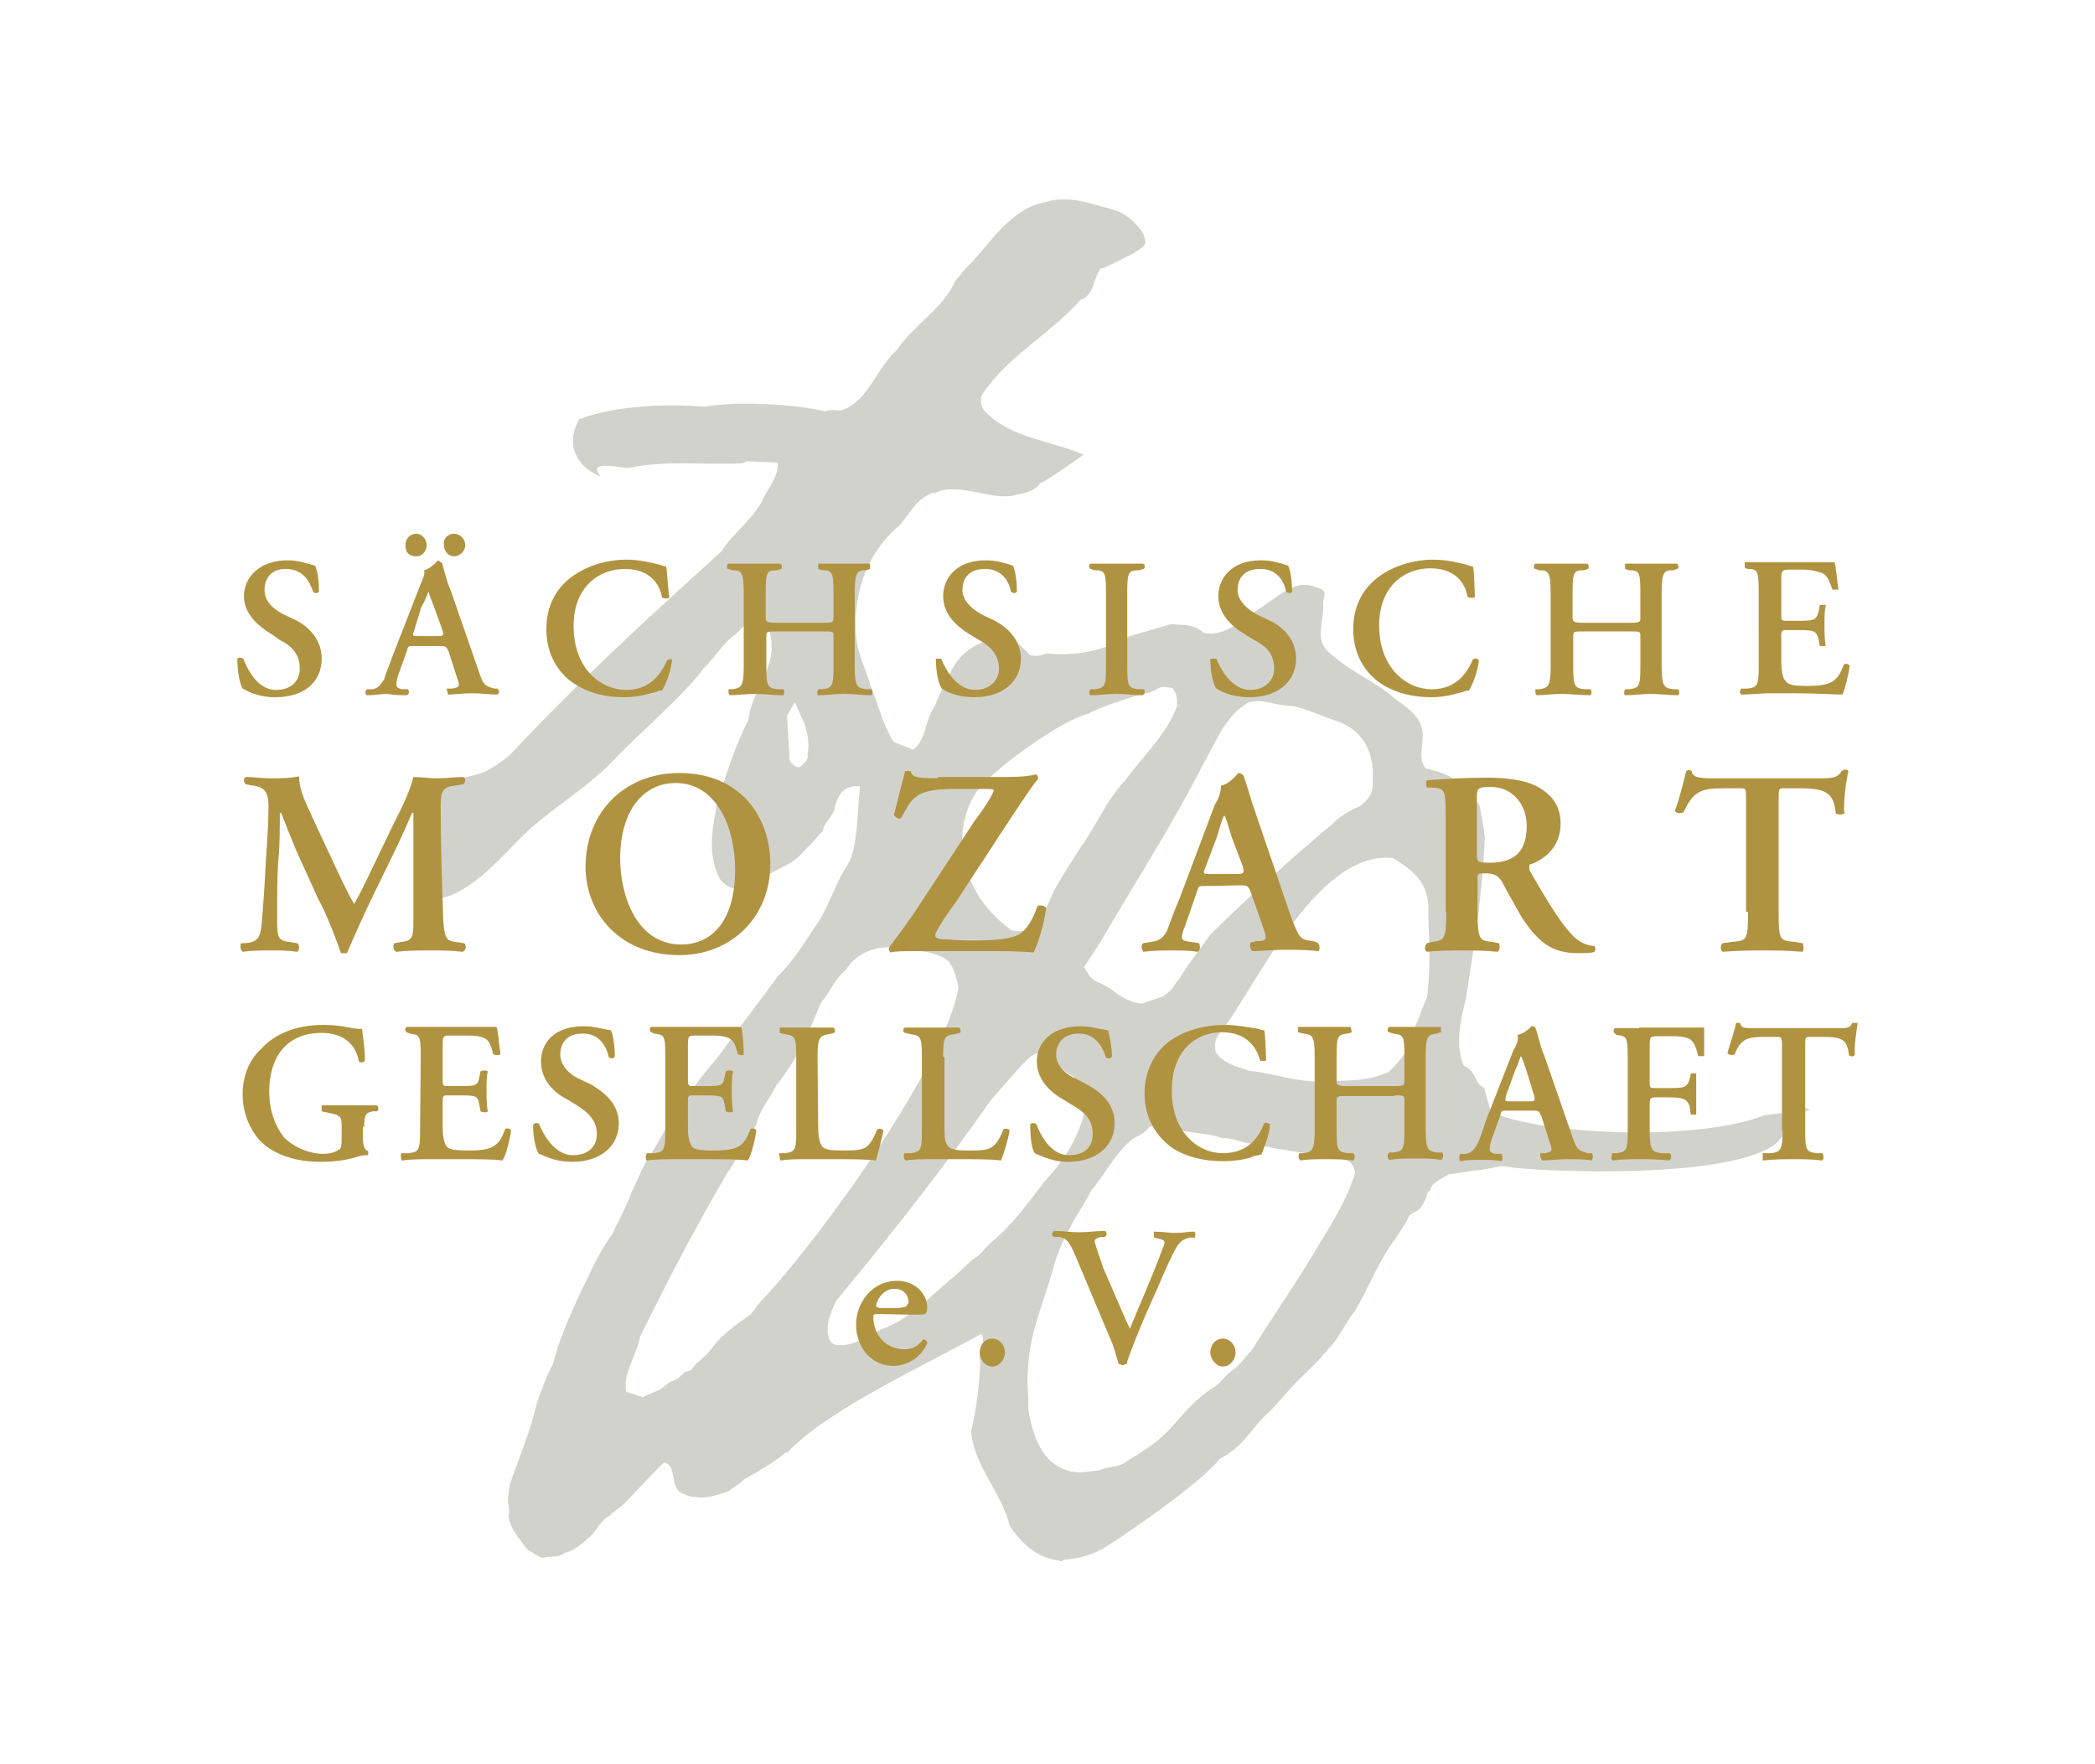 <?xml version="1.0" encoding="utf-8"?>
<!-- Generator: Adobe Illustrator 25.0.0, SVG Export Plug-In . SVG Version: 6.00 Build 0)  -->
<!DOCTYPE svg PUBLIC "-//W3C//DTD SVG 1.1//EN" "http://www.w3.org/Graphics/SVG/1.1/DTD/svg11.dtd">
<svg version="1.1" id="Ebene_1" xmlns:x="http://ns.adobe.com/Extensibility/1.0/" xmlns:i="http://ns.adobe.com/AdobeIllustrator/10.0/" xmlns:graph="http://ns.adobe.com/Graphs/1.0/"
	 xmlns="http://www.w3.org/2000/svg" xmlns:xlink="http://www.w3.org/1999/xlink" x="0px" y="0px" viewBox="0 0 315.2 265.4"
	 style="enable-background:new 0 0 315.2 265.4;" xml:space="preserve">
<style type="text/css">
	.st0{fill-rule:evenodd;clip-rule:evenodd;fill:#D2D2CD;}
	.st1{fill-rule:evenodd;clip-rule:evenodd;fill:#B09340;}
	.st2{fill-rule:evenodd;clip-rule:evenodd;fill:#B19440;}
</style>
<path class="st0" d="M65.2,135.3c0.1-6.2-1.2-12.3,1.5-17c5.9-2.8,4.6-0.5,9.9-4.6c11-11.7,20.3-20.2,31.9-30.7
	c1.6-2.6,4.7-4.8,6.2-7.7c0.8-1.9,2.5-3.5,2.3-5.7l-4.8-0.2l-0.4,0.3c-6.1,0.3-11.4-0.5-17.2,0.7c-1.1,0.1-6.5-1.4-4.2,1.3
	c-3.6-1.4-5.4-4.7-3.3-8.6c5.3-2.1,13.3-2.4,18.9-1.9c4.4-0.9,13.8-0.4,18.2,0.7c0.9-0.5,2.1,0.1,2.8-0.3c3.8-1.6,4.9-6.3,8-9
	c2.6-3.9,6.9-6.1,8.8-10.5c0.7-0.6,1.2-1.6,2-2.2c3.3-3.5,6.4-8.6,11.5-9.5c3.5-1.1,7,0.3,10.7,1.3c1.6,0.6,2.9,1.9,3.8,3.1
	c0.3,0.5,0.6,1.3,0.5,1.9c-1,1.3-2.5,1.7-3.9,2.5l-2.3,1.1l-0.5,0.1c-1.2,1.5-0.9,4-3,4.7c-4.5,5.1-10.8,8.3-14.8,14.2
	c-0.4,0.8-0.2,1.8,0.2,2.4c4,4.3,10,4.5,15,6.7c0.4-0.2-6,4.3-6.5,4.3c-0.9,1.3-2.5,1.5-3.8,1.8c-3.6,0.9-8.5-2.1-12.1-0.3
	c-0.3-0.2-0.3,0-0.6,0.1c-1.9,0.7-3.2,2.9-4.5,4.6c-5.5,4.5-7.4,11.4-6.6,17.6c0.4,2.5,1.4,4.3,2.1,6.7c1.4,3.5,1.6,5.2,3.4,8.4
	l3,1.2c2.1-1.8,1.5-3.8,3.2-6.5c0.7-1.8,1.3-3,2-4.2c1.5-3.9,4.1-5.4,7.6-6.1c1.8-0.3,3.5,1.1,4.7,2.5c0.8,0.3,1.7,0.2,2.5-0.2
	c4.3,0.5,8.7-0.4,12.6-2.6l6.2-1.8c1.9,0.2,3.3-0.1,4.9,1.3c1.6,0.4,3.2-0.2,4.5-1c6.9-4.3,8.8-7.2,12.3-5.9
	c2.4,0.6,0.9,1.6,1.2,2.9c0,2.4-1.2,5,0.6,6.7c2.6,2.6,6.3,4.2,9.2,6.4c2,1.8,4.4,2.8,5,5.2c0.6,2-0.8,4.4,0.6,6.1
	c0.6,0.1,1.3,0.4,1.9,0.5c2.6,0.8,4.9,3,6.2,5.1c0.4,2,0.6,3,0.8,4.8c-0.4,8.5-1.5,15.9-2.9,24.5c-0.9,3.4-1.5,6.8-0.3,9.8
	c2.2,1.1,1.4,2.5,3.1,3.4l1,3.6c8.9,3.8,32.1,4.2,41.1,0.5c4-0.6,8.2-0.5,6.3-1.1c-0.5,1-3.6,4.2-4.2,5.1
	c-6.5,5.8-35.7,4.5-40.4,3.8c-1.3-0.4-2.4,0.2-3.7,0.3L223,176c-1.7,0.1-3.4,0.5-5.1,0.7c-0.7,0.5-2.7,1.3-2.7,2.4l-0.4,0.3
	c-1.1,3.9-2.6,2.4-3.1,4.2c-0.5,0.9-1.2,1.9-1.7,2.7c-2.6,3.4-4,7.3-6.1,10.9c-1.6,1.9-2.4,4.2-4.2,5.9c-1.8,2.3-4,4-6,6.3l-2.3,2.6
	c-3.6,3.2-3.8,5.3-7.9,7.5c-3.6,4.6-19.7,15-17.6,13.5c-2,1.2-4.1,1.5-5.9,1.7l-0.3,0.2c-0.7-0.2-1.3-0.2-2.1-0.5
	c-2.4-0.8-4.4-2.8-5.7-4.9c-1.3-5.2-5.3-8.7-5.8-14.2c0.9-3.4,1.2-7.1,1.4-10.2l-0.1-0.8c-0.1-0.9,1-2.6,0.2-3.6
	c-7.8,4.4-23,11.3-29.1,17.8l-0.4,0.1c-1.4,1.3-4.4,3-6.2,4c-0.7,0.8-1.6,1.1-2.3,1.8c-1.5,0.4-3.3,1.2-5.1,0.8
	c-0.9,0-1.6-0.4-2.2-0.7c-1.4-0.9-0.5-3.9-2.3-4.5c-0.5,0.2-6.1,6.4-6.5,6.6c-0.6,0.5-1.1,0.7-1.7,1.4c-1.5,0.7-2.1,2.6-3.4,3.5
	c-1.1,1-2.2,1.9-3.4,2.1c-1,0.9-2.3,0.4-3.3,0.8c-0.8-0.2-1.5-0.8-2.4-1.3c-1.1-1.6-2.5-2.9-2.8-5c0.2-0.5,0-0.8,0.1-1.4
	c-0.4-1,0-2.2,0.1-3.4c1.4-4,3.1-7.9,4.1-12.3c0.7-2,1.4-3.9,2.4-5.8c1.3-5.1,3.8-10,6.1-14.8c0.9-1.7,1.6-3.1,2.8-4.7
	c0.9-2,2.1-4,2.9-6.3c1-1.9,1.6-3.9,2.9-5.7c1.9-2.9,3.2-6.1,5.6-8.9c1.3-1.8,2.7-3.7,4.3-5.5c3-4.1,6.2-8.3,9.3-12.5
	c2.5-2.4,4.2-5.5,6.3-8.5c1.5-2.6,2.5-5.8,4.2-8.3c1.5-2.5,1.4-8.5,1.8-11.7c-2.3-0.2-3.2,1-3.8,3.1c-0.1,1.4-1.6,2.2-1.8,3.6
	c-0.9,0.9-1.5,1.8-2.4,2.6c-2.6,3.1-4.4,2.7-7.5,5.2c-1,0.1-1.8,0.5-3,0.7c-0.9,0.4-1.7-0.3-2.5-1.1c-1.7-3.1-1.5-6.5-0.7-10.4
	c0-1.5,1.1-2.5,1.1-4.1c1.1-3.2,2.2-6.5,3.8-9.6c0.7-5.4,5.2-8.3,2.8-14.5l-2.2-0.9l-2.6,2.6c-1.8,1.2-3,3.4-4.7,5
	c-3.1,4.3-10.3,10.3-13.7,14c-4.2,4.4-9.8,7.4-14.1,11.8C74.9,129.5,70.2,135,65.2,135.3 M201.2,108.5c2.8,1,4.6,3.1,5.1,5.8
	c0.4,1.3,0.2,2.9,0.2,4.2c-0.1,1.2-1.1,2.2-1.9,2.8c-1.5,0.6-3,1.5-4.3,2.8c-6.1,5.1-12.5,10.9-18.2,16.5c-1.6,2.3-3.3,4.4-4.7,6.7
	c-0.6,0.6-0.8,1.3-1.5,1.9l-0.9,0.7l-3.2,1.1c-1.2-0.1-2.4-0.6-3.6-1.4c-3.5-2.7-3.4-1.1-5.1-4.1l2.3-3.5
	c5.1-8.8,10.7-17.4,15.3-26.4c2.1-3.6,3.4-7.7,7.1-9.9c2.2-0.7,4.4,0.6,6.6,0.5C196.8,106.7,198.9,107.8,201.2,108.5 M176.4,103.5
	c0.7,1,0.7,1.6,0.7,2.7c-1.6,4.4-5,7.3-7.7,11.1c-3,3.1-4.4,6.9-6.9,10.3c-1.5,2.4-3.1,4.7-4.3,7.2c-0.9,2.3-2.7,6.3-6.1,5.1
	c-4.3-3.2-6.5-6.9-7.3-11.8c-0.3-3.3,0.5-7.1,2.7-9.7c3-3.4,12.5-10.2,16.2-11c1.4-0.9,8-3.1,9.3-3.2
	C175,103.3,174.2,103.2,176.4,103.5 M209.6,129.1c4.2,2.6,5.6,4.5,5.3,9.2c0.2,3.8,0.3,7.8-0.2,11.8c-0.7,1.3-1,2.7-1.7,4.1
	c-0.5,2.9-2.1,5.3-4.1,7.1c-3.4,1.5-6.3,1.2-9.7,1.4c-3.9,0.2-7.5-1.2-11.2-1.6c-1.9-0.6-4.1-1.2-5.1-2.8c-0.2-0.9-0.1-2.1,0.5-2.7
	C188.4,149.7,197.8,127.8,209.6,129.1 M118.4,107.7l1.2-2.1l0.8,1.9c0.9,1.7,1.5,3.9,1.1,6c0.2,0.7-0.5,1.3-0.9,1.7l-0.3,0.2
	c-0.4,0.1-1-0.3-1.3-0.7c-0.2-0.3-0.3-0.6-0.2-0.7L118.4,107.7z M202,174.4c1.4,0.3,1.6,1,1.9,1.9v0.2l-0.7,1.9
	c-1.5,3.9-4,7.5-6.1,11.1c-2.9,4.7-6,9.2-8.8,13.7c-1,1-1.6,1.9-2.6,2.8c-1.2,0.6-2.1,2.3-3.4,2.9c-5.1,3.6-5.1,6.1-10.6,9.6
	l-2.1,1.3c-1.1,1-2.9,0.8-4.2,1.4c-0.8,0.1-1.6,0.2-2.4,0.3c-2,0.2-4.2-0.7-5.7-2.5c-1.5-2-2.2-4.5-2.6-7.1c0.1-2.3-0.3-4,0-6.3
	c0.2-5.2,2.6-10.3,3.9-15.3c0.6-2,1.4-3.8,2.4-5.6c1-2,2.2-3.6,3.2-5.6c2.2-2.6,3.6-5.7,6.3-7.8c0.9-0.5,1.7-0.8,2.4-1.7
	c0.9-0.5,1.8-0.3,2.9-0.1c2.7,1.1,5.3,0.8,8,1.7c0.6,0,1,0.1,1.7,0.2c2.1,0.7,3.9,0.8,5.9,1.3c2.6,0.4,5,0.9,7.5,1.1
	C200,174.4,200.7,174.3,202,174.4 M142.3,144.3c1.1,0.6,1.8,3.5,1.9,4.3c-1.8,11.1-20.3,37.3-30.1,47.6l-1.1,1.5
	c-2.1,1.5-4.4,3-6,5.3c-1,1.3-2.2,1.9-3,3.1c-0.3,0.2-0.7,0.2-0.9,0.3l-1.1,1l-0.3,0.1c-0.3,0.3-0.6,0.3-0.9,0.4l-1.4,1.1l-2.7,1.2
	l-2.5-0.8c-0.5-2.8,1.6-5.5,2.1-8.3c4.2-8.5,8.4-16.6,13.1-24.6c1.7-2.3,2.7-5,4.4-7.3c0.5-2.3,2.1-4,3-5.9c3.1-3.8,4.9-8,6.7-12.4
	c1.4-1.6,2.1-3.7,3.8-5c1.2-2,3.2-3,5.2-3.3c0.6-0.1,1.2,0,1.7-0.2C136.8,143.2,139.6,142.7,142.3,144.3 M161.4,161.9
	c1.5,1.3,1.4,2.8,1.9,4.5c-0.7,4.4-3.2,8.2-6.2,11.4c-2.5,3.3-5,6.8-8.2,9.3c-0.6,0.7-1.2,1.3-1.8,1.9c-1.5,0.9-2.7,2.5-4.1,3.5
	c-3.5,3-6.4,6.1-10.4,7.5c-2.2,1.1-4.5,2.8-7,2.3c-0.3-0.2-0.5-0.2-0.6-0.4c-1.1-1.9-0.1-4.4,0.9-6.3c8.2-9.9,16-19.8,23.2-30.1
	c1.9-2.1,3.6-4.3,5.6-6.2C157.5,156.6,158.9,160.9,161.4,161.9"/>
<path class="st1" d="M264.6,100.2c0,3-0.2,3.2-1.7,3.4H262c-0.4,0.4-0.2,0.8,0,0.9c1.3,0,3.2-0.2,4.3-0.2h3.6c3.4,0,6,0.2,7.3,0.2
	c0.4-0.8,0.9-3,1.1-4.3c-0.2-0.4-0.8-0.4-0.9-0.2c-0.9,2.4-1.7,3.2-5.4,3.2c-2.4,0-3-0.2-3.4-0.8c-0.4-0.4-0.6-1.5-0.6-3v-3.8
	c0-0.8,0.2-0.8,0.9-0.8h1.3c2.6,0,3,0,3.4,1.3l0.2,1.1h0.9c-0.2-0.9-0.2-2.1-0.2-3.2c0-1.1,0-2.1,0.2-3h-0.9l-0.2,1.1
	c-0.4,1.3-0.8,1.3-3.4,1.3h-1.3c-0.8,0-0.9,0-0.9-0.9v-4.9c0-1.7,0-1.9,1.3-1.9h2.1c0.8,0,1.7,0.2,2.4,0.4c0.9,0.2,1.3,0.9,1.9,2.6
	h0.9c-0.2-1.3-0.4-3.8-0.6-4.1h-3.9h-5.8h-3.8v0.8l0.4,0.2c1.5,0,1.7,0.2,1.7,3.4V100.2L264.6,100.2z M245.3,95c1.5,0,1.5,0,1.5,0.8
	v4.5c0,3-0.2,3.2-1.7,3.4h-0.6c-0.2,0.4-0.2,0.8,0,0.9c1.3,0,2.6-0.2,3.9-0.2c1.3,0,2.6,0.2,4.1,0.2c0.2-0.2,0.2-0.6,0-0.9h-0.8
	c-1.3-0.2-1.7-0.4-1.7-3.4V89.2c0-3.2,0.4-3.4,1.7-3.4l0.6-0.2c0.4,0,0.2-0.8,0-0.8h-3.9h-3.9v0.8l0.6,0.2c1.5,0,1.7,0.2,1.7,3.4
	v3.6c0,0.8,0,0.9-1.5,0.9h-7c-1.7,0-1.7-0.2-1.7-0.9v-3.6c0-3.2,0.2-3.4,1.7-3.4l0.6-0.2c0.2,0,0.2-0.8-0.2-0.8h-3.8H231
	c-0.2,0-0.4,0.8,0,0.8l0.6,0.2c1.3,0,1.7,0.2,1.7,3.4v11.1c0,3-0.4,3.2-1.7,3.4H231c0,0.4,0,0.8,0.2,0.9c1.1,0,2.4-0.2,3.8-0.2
	c1.3,0,2.6,0.2,4.3,0.2c0.2-0.2,0.2-0.6,0-0.9h-0.9c-1.5-0.2-1.7-0.4-1.7-3.4v-4.5c0-0.8,0-0.8,1.7-0.8C238.4,95,245.3,95,245.3,95z
	 M221.6,85.2c-0.2,0-0.4,0-0.8-0.2c-1.5-0.4-3.4-0.8-5.1-0.8c-3,0-6,0.9-8.3,2.6s-3.8,4.3-3.8,7.9c0,3.9,1.9,6.6,4.1,8.1
	c2.3,1.5,4.9,2.1,7.7,2.1c2.1,0,3.9-0.6,4.7-0.8c0.4-0.2,0.8-0.2,0.9-0.2c0.4-0.6,1.3-2.6,1.5-4.5c-0.2-0.4-0.6-0.4-0.9-0.2
	c-0.8,1.9-2.4,4.5-6.2,4.5s-7.9-3.2-7.9-9.6c0-6,3.9-8.6,7.7-8.6c3.9,0,5.3,2.4,5.6,4.3c0.4,0.2,0.9,0.2,1.1,0
	C221.8,87.7,221.8,85.8,221.6,85.2 M188,104.9c4.3,0,7-2.4,7-5.8c0-3-2.1-4.9-4.1-5.8l-1.9-0.9c-1.9-1.1-2.8-2.4-2.8-3.6
	c0-1.7,0.9-3.2,3.4-3.2c2.6,0,3.6,1.9,3.9,3.4c0.4,0.4,0.9,0.2,0.9,0c0-1.3-0.2-3.2-0.6-3.9c-1.3-0.4-2.4-0.8-4.1-0.8
	c-4.3,0-6.4,2.6-6.4,5.4c0,2.6,1.9,4.5,4.1,5.8l1.3,0.8c2.3,1.1,3,2.6,3,4.3c0,1.7-1.3,3.2-3.6,3.2c-2.8,0-4.5-3.2-5.1-4.7h-0.9
	c0,1.9,0.4,3.9,0.9,4.5C183.7,104,185.2,104.9,188,104.9 M169.6,89.2c0-3.2,0.2-3.4,1.7-3.4l0.8-0.2c0.2-0.2,0.2-0.8-0.2-0.8H168
	h-3.9c-0.2,0-0.4,0.6,0,0.8l0.6,0.2c1.5,0,1.7,0.2,1.7,3.4v11.1c0,3-0.2,3.2-1.7,3.4h-0.6c-0.4,0.4-0.2,0.8,0,0.9
	c1.3,0,2.6-0.2,3.9-0.2c1.3,0,2.6,0.2,3.9,0.2c0.4-0.2,0.4-0.6,0.2-0.9h-0.8c-1.5-0.2-1.7-0.4-1.7-3.4V89.2z M146.6,104.9
	c4.3,0,7-2.4,7-5.8c0-3-2.3-4.9-4.1-5.8l-1.9-0.9c-1.9-1.1-2.8-2.4-2.8-3.6c0-1.7,0.9-3.2,3.4-3.2c2.6,0,3.6,1.9,3.9,3.4
	c0.4,0.4,0.8,0.2,0.9,0c0-1.3-0.2-3.2-0.6-3.9c-1.3-0.4-2.4-0.8-4.1-0.8c-4.3,0-6.4,2.6-6.4,5.4c0,2.6,1.9,4.5,4.1,5.8l1.3,0.8
	c2.1,1.1,3,2.6,3,4.3c0,1.7-1.3,3.2-3.6,3.2c-2.8,0-4.5-3.2-5.1-4.7h-0.8c0,1.9,0.4,3.9,0.9,4.5C142.3,104,143.8,104.9,146.6,104.9
	 M123.9,95c1.5,0,1.5,0,1.5,0.8v4.5c0,3-0.2,3.2-1.7,3.4h-0.6c-0.2,0.4-0.2,0.8,0,0.9c1.3,0,2.6-0.2,3.9-0.2s2.6,0.2,4.1,0.2
	c0.2-0.2,0.2-0.6,0-0.9h-0.8c-1.3-0.2-1.7-0.4-1.7-3.4V89.2c0-3.2,0.4-3.4,1.7-3.4l0.6-0.2v-0.8H127h-3.9v0.8l0.6,0.2
	c1.5,0,1.7,0.2,1.7,3.4v3.6c0,0.8,0,0.9-1.5,0.9h-7c-1.7,0-1.7-0.2-1.7-0.9v-3.6c0-3.2,0.2-3.4,1.7-3.4l0.6-0.2
	c0.2,0,0.2-0.8-0.2-0.8h-3.8h-3.9c-0.2,0-0.4,0.8,0,0.8l0.6,0.2c1.3,0,1.7,0.2,1.7,3.4v11.1c0,3-0.4,3.2-1.7,3.4h-0.6
	c0,0.4,0,0.8,0.2,0.9c1.1,0,2.4-0.2,3.8-0.2c1.3,0,2.6,0.2,4.3,0.2c0-0.2,0.2-0.6,0-0.9H117c-1.5-0.2-1.7-0.4-1.7-3.4v-4.5
	c0-0.8,0-0.8,1.7-0.8C117,95,123.9,95,123.9,95z M100.2,85.2c-0.2,0-0.4,0-0.8-0.2c-1.5-0.4-3.4-0.8-5.1-0.8c-3,0-6,0.9-8.3,2.6
	c-2.3,1.7-3.8,4.3-3.8,7.9c0,3.9,1.9,6.6,4.1,8.1c2.3,1.5,4.7,2.1,7.7,2.1c2.1,0,3.9-0.6,4.7-0.8c0.4-0.2,0.6-0.2,0.9-0.2
	c0.4-0.6,1.3-2.6,1.5-4.5c0.1-0.3-0.3-0.3-0.7-0.1c-0.9,1.9-2.4,4.5-6.2,4.5c-3.8,0-7.9-3.2-7.9-9.6c0-6,3.9-8.6,7.7-8.6
	c3.9,0,5.3,2.4,5.6,4.3c0.4,0.2,0.9,0.2,1.1,0C100.4,87.7,100.4,85.8,100.2,85.2 M68.3,83.7c0.9,0,1.7-0.8,1.7-1.7
	c0-0.9-0.8-1.7-1.7-1.7s-1.7,0.8-1.5,1.7C66.8,83.1,67.6,83.7,68.3,83.7 M62.7,83.7c0.8,0,1.5-0.8,1.5-1.7c0-0.9-0.8-1.7-1.5-1.7
	c-1.1,0-1.7,0.8-1.7,1.7C61,83.1,61.5,83.7,62.7,83.7 M62.9,95.7c-0.8,0-0.9,0-0.6-0.8l1.1-3.6c0.8-1.3,0.9-2.1,1.1-2.3
	c0,0.2,0.2,0.8,0.8,2.3l1.3,3.6c0.2,0.8,0,0.8-0.8,0.8H62.9z M66.2,97.2c0.8,0,0.9,0,1.3,0.8l1.3,4.1c0.4,1.1,0.4,1.3-0.8,1.5h-0.8
	l0.2,0.9c0.9,0,2.3-0.2,3.6-0.2c1.5,0,2.6,0.2,3.8,0.2c0.4-0.2,0.4-0.6,0-0.9h-0.4c-1.5-0.4-1.7-0.6-2.3-2.4l-4.3-12.4
	c-0.6-1.3-0.9-2.8-1.3-4.1l-0.6-0.4c0,0-1.1,1.3-2.1,1.5c0.2,0.6-0.2,1.3-0.6,2.3l-4.1,10.5c-0.6,1.7-1.1,2.8-1.3,3.6
	c-0.6,0.9-0.9,1.3-1.7,1.5h-0.9c-0.4,0.4-0.2,0.8,0,0.9c1.1,0,2.1-0.2,3-0.2c1.3,0.2,2.3,0.2,3,0.2c0.4-0.2,0.4-0.6,0.2-0.9h-0.9
	c-0.9-0.2-1.1-0.4-0.6-2.1l1.3-3.6c0.2-0.8,0.2-0.8,0.9-0.8H66.2z M41.4,104.9c4.5,0,7-2.4,7-5.8c0-3-2.1-4.9-3.9-5.8l-1.9-0.9
	c-2.1-1.1-2.8-2.4-2.8-3.6c0-1.7,0.9-3.2,3.2-3.2c2.6,0,3.6,1.9,4.1,3.4c0.2,0.4,0.8,0.2,0.9,0c0-1.3-0.2-3.2-0.6-3.9
	c-1.5-0.4-2.6-0.8-4.1-0.8c-4.3,0-6.6,2.6-6.6,5.4c0,2.6,2.1,4.5,4.3,5.8l1.1,0.8c2.3,1.1,3,2.6,3,4.3c0,1.7-1.1,3.2-3.6,3.2
	c-2.8,0-4.3-3.2-4.9-4.7c-0.4-0.2-0.8-0.2-0.9,0c0,1.9,0.4,3.9,0.8,4.5C37.3,104,38.8,104.9,41.4,104.9"/>
<path class="st1" d="M268.2,170.1c0,3-0.4,3.2-1.7,3.4h-1.3v1.1c1.9-0.2,3.4-0.2,4.7-0.2c1.3,0,2.6,0,4.3,0.2c0.2-0.2,0.2-0.8,0-1.1
	h-0.9c-1.5-0.2-1.7-0.4-1.7-3.4v-12.8c0-1.3,0-1.3,0.8-1.3h1.7c3.2,0,3.8,0.4,4.1,2.8c0.2,0.2,0.8,0.2,0.9-0.2
	c-0.2-0.8,0.2-3.4,0.4-4.7h-0.4h-0.4c-0.4,0.8-0.8,0.8-2.3,0.8h-12c-2.1,0-2.4,0-2.6-0.8h-0.2h-0.4c-0.2,1.1-0.8,2.8-1.3,4.5
	c0.2,0.4,0.8,0.4,1.1,0.2c0.9-2.3,1.9-2.6,4.5-2.6h1.7c0.8,0,0.9,0,0.9,1.3v12.8H268.2z M246.6,154.7H243c-0.2,0-0.4,0.6,0,0.8
	l0.2,0.2c1.5,0.2,1.7,0.2,1.7,3.4v11c0,3-0.2,3.2-1.7,3.4h-0.6c-0.2,0.4-0.2,0.9,0,1.1c1.5-0.2,2.8-0.2,3.9-0.2c1.5,0,2.8,0,4.7,0.2
	c0.2-0.2,0.4-0.8,0-1.1h-1.3c-1.3-0.2-1.7-0.4-1.7-3.4V166c0-0.8,0.2-0.9,0.9-0.9h1.7c2.4,0,3,0.2,3.4,1.3l0.2,1.3h0.8v-3.2v-3h-0.8
	l-0.2,0.9c-0.4,1.3-0.9,1.3-3.4,1.3h-1.7c-0.8,0-0.9,0-0.9-0.8v-5.3c0-1.7,0-1.7,1.5-1.7h1.5c0.8,0,1.7,0,2.4,0.2
	c1.1,0.2,1.5,1.1,1.9,2.8h0.9v-4.3h-4.3h-5.5V154.7z M227.2,165.7c-0.8,0-0.8,0-0.6-0.9l1.3-3.6c0.6-1.3,0.8-2.1,0.9-2.3
	c0.2,0.2,0.4,0.8,0.9,2.3l1.1,3.6c0.2,0.8,0.2,0.9-0.8,0.9H227.2z M230.6,167.1c0.9,0,0.9,0,1.3,0.8l1.3,4.1
	c0.4,1.1,0.4,1.3-0.8,1.5h-0.6c-0.2,0.2,0,0.8,0.2,1.1c1.1,0,2.4-0.2,3.6-0.2c1.5,0,2.8,0,3.9,0.2c0.2-0.4,0.2-0.8,0-1.1h-0.6
	c-1.5-0.4-1.7-0.6-2.3-2.4l-4.3-12.4c-0.6-1.3-0.8-2.8-1.3-4.1c-0.2-0.2-0.2-0.2-0.6-0.2c0,0-0.9,1.1-2.1,1.3c0.2,0.6,0,1.3-0.6,2.3
	l-4.1,10.5c-0.6,1.7-0.9,2.8-1.3,3.6c-0.6,0.9-0.8,1.3-1.7,1.5h-0.9c-0.2,0.4-0.2,0.8,0,1.1c1.1-0.2,2.1-0.2,3-0.2
	c1.3,0,2.3,0,3.2,0.2c0.2-0.2,0.2-0.8,0-1.1H225c-0.9-0.2-1.1-0.4-0.6-2.1l1.3-3.6c0.2-0.8,0.2-0.8,0.9-0.8L230.6,167.1L230.6,167.1
	z M209.8,164.8c1.5,0,1.5,0,1.5,0.9v4.3c0,3-0.2,3.2-1.7,3.4H209c-0.4,0.4-0.2,0.9,0,1.1c1.3-0.2,2.6-0.2,3.9-0.2
	c1.3,0,2.6,0,3.9,0.2c0.4-0.2,0.4-0.8,0.2-1.1h-0.8c-1.3-0.2-1.7-0.4-1.7-3.4v-11.1c0-3.2,0.4-3.2,1.7-3.4l0.6-0.2v-0.8h-3.9H209
	c-0.2,0-0.4,0.8,0,0.8l0.6,0.2c1.5,0.2,1.7,0.2,1.7,3.4v3.6c0,0.8,0,0.9-1.5,0.9h-7c-1.7,0-1.7-0.2-1.7-0.9v-3.6
	c0-3.2,0.2-3.2,1.7-3.4l0.6-0.2l-0.2-0.8h-3.8h-4.1v0.8l0.8,0.2c1.3,0.2,1.7,0.2,1.7,3.4v11.2c0,3-0.4,3.2-1.7,3.4h-0.6
	c-0.2,0.4-0.2,0.9,0.2,1.1c1.1-0.2,2.4-0.2,3.8-0.2c1.3,0,2.6,0,4.1,0.2c0.2-0.2,0.4-0.8,0-1.1h-0.8c-1.5-0.2-1.7-0.4-1.7-3.4v-4.3
	c0-0.9,0-0.9,1.7-0.9h7V164.8z M190.2,155c-0.2,0-0.4,0-0.8-0.2c-1.3-0.2-3.4-0.6-5.1-0.6c-3,0-6,0.8-8.3,2.4
	c-2.3,1.7-3.8,4.5-3.8,7.9c0,3.9,1.9,6.6,4.3,8.3c2.1,1.3,4.7,1.9,7.5,1.9c2.1,0,4.1-0.4,4.7-0.8c0.4,0,0.8-0.2,1.1-0.2
	c0.2-0.6,1.1-2.6,1.3-4.5c-0.2-0.2-0.6-0.4-0.9-0.2c-0.8,2.1-2.4,4.5-6.2,4.5s-7.7-3.2-7.7-9.4s3.8-8.8,7.5-8.8
	c3.9,0,5.3,2.4,5.8,4.3h0.9C190.4,157.5,190.4,155.8,190.2,155 M160.7,174.8c4.3,0,7-2.4,7-5.8c0-3-2.1-4.7-4.1-5.8l-1.7-0.9
	c-2.1-0.9-3-2.4-3-3.6c0-1.7,1.1-3.2,3.4-3.2c2.6,0,3.6,2.1,4.1,3.6c0.2,0.2,0.8,0.2,0.9-0.2c0-1.3-0.4-3.2-0.6-3.9
	c-1.5-0.2-2.6-0.6-4.1-0.6c-4.3,0-6.6,2.4-6.6,5.3c0,2.8,2.1,4.7,4.1,5.8l1.3,0.8c2.3,1.3,3,2.6,3,4.3c0,1.9-1.1,3.2-3.6,3.2
	c-2.8,0-4.3-3.2-4.9-4.7c-0.4-0.2-0.9-0.2-0.9,0.2c0,1.7,0.2,3.8,0.8,4.3C156.6,173.8,158.1,174.8,160.7,174.8 M141.9,159
	c0-3,0.2-3.2,1.7-3.4l0.8-0.2c0.2,0,0.2-0.8-0.2-0.8h-3.9h-4.1c-0.4,0-0.4,0.8,0,0.8l0.8,0.2c1.5,0.2,1.7,0.4,1.7,3.4v11.1
	c0,3-0.2,3.2-1.7,3.4h-0.9c-0.2,0.2-0.2,0.9,0.2,1.1c1.1-0.2,2.6-0.2,4.1-0.2h3.2c3.4,0,5.8,0,7,0.2c0.4-0.9,1.1-3.2,1.3-4.5
	c0-0.2-0.6-0.4-0.9-0.2c-1.3,3-1.9,3.2-5.1,3.2c-2.3,0-2.8-0.2-3.2-0.6c-0.6-0.6-0.6-1.5-0.6-3V159H141.9z M123,159
	c0-3,0.4-3.2,1.7-3.4l0.8-0.2c0.2,0,0.2-0.8-0.2-0.8h-3.9h-4.1v0.8l0.8,0.2c1.5,0.2,1.7,0.4,1.7,3.4v11.1c0,3-0.2,3.2-1.7,3.4h-0.9
	l0.2,1.1c1.3-0.2,2.6-0.2,4.1-0.2h3.2c3.4,0,5.8,0,7.1,0.2c0.2-0.9,0.9-3.2,1.1-4.5c0-0.2-0.6-0.4-0.9-0.2c-1.3,3-1.7,3.2-5.1,3.2
	c-2.3,0-2.8-0.2-3.2-0.6c-0.4-0.6-0.6-1.5-0.6-3L123,159L123,159z M100.1,170.1c0,3-0.2,3.2-1.7,3.4h-1.1c-0.2,0.4-0.2,0.9,0,1.1
	c1.3-0.2,3.2-0.2,4.5-0.2h3.6c3.4,0,5.8,0,7.1,0.2c0.6-0.9,1.1-3.2,1.3-4.5c-0.2-0.4-0.8-0.4-0.9-0.2c-0.9,2.4-1.7,3.2-5.4,3.2
	c-2.4,0-3-0.2-3.4-0.6c-0.4-0.6-0.6-1.5-0.6-3v-3.9c0-0.8,0.2-0.8,0.8-0.8h1.5c2.6,0,3,0,3.2,1.3l0.2,1.1c0.4,0.2,0.9,0.2,1.1,0
	c-0.2-0.9-0.2-2.1-0.2-3c0-1.3,0-2.3,0.2-3c-0.2-0.2-0.8-0.2-1.1,0l-0.2,0.9c-0.2,1.3-0.6,1.3-3.2,1.3h-1.5c-0.6,0-0.8,0-0.8-0.8
	v-5.1c0-1.7,0-1.7,1.3-1.7h2c0.8,0,1.7,0,2.3,0.2c1.1,0.2,1.5,0.9,1.9,2.6c0.4,0.2,0.9,0.2,0.9,0c0-1.3-0.2-3.8-0.4-4.1h-4.1h-5.6
	H98c-0.2,0-0.4,0.6,0,0.8l0.4,0.2c1.5,0.2,1.7,0.2,1.7,3.4C100.1,158.9,100.1,170.1,100.1,170.1z M86.1,174.8c4.3,0,7-2.4,7-5.8
	c0-3-2.3-4.7-4.1-5.8l-1.9-0.9c-1.9-0.9-2.8-2.4-2.8-3.6c0-1.7,0.9-3.2,3.4-3.2c2.6,0,3.6,2.1,3.9,3.6c0.4,0.2,0.8,0.2,0.9-0.2
	c0-1.3-0.2-3.2-0.6-3.9c-1.5-0.2-2.4-0.6-4.1-0.6c-4.3,0-6.4,2.4-6.4,5.3c0,2.8,1.9,4.7,4.1,5.8l1.3,0.8c2.1,1.3,3,2.6,3,4.3
	c0,1.9-1.3,3.2-3.6,3.2c-2.8,0-4.5-3.2-5.1-4.7c-0.2-0.2-0.8-0.2-0.9,0.2c0,1.7,0.4,3.8,0.9,4.3C81.8,173.8,83.3,174.8,86.1,174.8
	 M63.2,170.1c0,3-0.2,3.2-1.7,3.4h-1.1c-0.2,0.4,0,0.9,0,1.1c1.5-0.2,3.2-0.2,4.5-0.2h3.6c3.4,0,5.8,0,7.1,0.2
	c0.6-0.9,1.1-3.2,1.3-4.5c-0.2-0.4-0.8-0.4-0.9-0.2c-0.9,2.4-1.7,3.2-5.4,3.2c-2.4,0-3-0.2-3.4-0.6c-0.4-0.6-0.6-1.5-0.6-3v-3.9
	c0-0.8,0.2-0.8,0.8-0.8h1.5c2.6,0,3,0,3.2,1.3l0.2,1.1c0.4,0.2,0.9,0.2,1.1,0c-0.2-0.9-0.2-2.1-0.2-3c0-1.3,0-2.3,0.2-3
	c-0.2-0.2-0.8-0.2-1.1,0l-0.2,0.9c-0.2,1.3-0.6,1.3-3.2,1.3h-1.5c-0.6,0-0.8,0-0.8-0.8v-5.1c0-1.7,0-1.7,1.3-1.7H70
	c0.8,0,1.7,0,2.3,0.2c1.1,0.2,1.5,0.9,1.9,2.6c0.4,0.2,0.9,0.2,1.1,0c-0.2-1.3-0.4-3.8-0.6-4.1h-4.1H65h-3.8c-0.2,0-0.4,0.6,0,0.8
	l0.4,0.2c1.5,0.2,1.7,0.2,1.7,3.4L63.2,170.1L63.2,170.1z M54.8,169.5c0-1.7,0.2-2.1,1.3-2.3h0.6c0.4-0.2,0.2-0.8,0-0.9h-3.8h-4.5
	v0.9l0.9,0.2c2.1,0.4,2.1,0.6,2.1,2.4v1.1c0,1.1,0,1.7-0.2,1.9c-0.4,0.4-1.3,0.8-2.6,0.8c-1.9,0-4.1-0.8-5.8-2.4
	c-1.7-2.1-2.3-4.7-2.3-7c0-5.1,2.6-8.8,7.9-8.8c3,0,5.1,1.5,5.6,4.3c0.2,0.2,0.9,0.2,0.9-0.2c0-2.3-0.4-3.8-0.4-4.7
	c-0.4,0-1.1,0-1.9-0.2c-0.9-0.2-2.4-0.4-3.9-0.4c-4.1,0-7.3,1.3-9.4,3.6c-1.9,1.7-2.8,4.3-2.8,6.8c0,2.6,0.9,5.1,2.6,7
	c2.3,2.3,5.6,3.2,9.2,3.2c1.7,0,3.8-0.2,5.6-0.8c0.6-0.2,1.1-0.2,1.5-0.2v-0.6c-0.6-0.2-0.8-0.9-0.8-2.1v-1.6H54.8z"/>
<path class="st1" d="M263,137.2c0,4.3-0.2,4.3-2.3,4.5l-1.5,0.2c-0.4,0.2-0.4,1.1,0,1.3c2.4-0.2,4.5-0.2,6-0.2c1.9,0,3.6,0,6,0.2
	c0.2-0.2,0.2-0.9,0-1.3l-1.3-0.2c-2.1-0.2-2.3-0.2-2.3-4.5v-16.9c0-1.7,0-1.7,0.9-1.7h2.3c4.1,0,5.1,0.8,5.4,3.8
	c0.4,0.2,0.9,0.2,1.3,0c-0.2-1.3,0.2-4.7,0.6-6.4c-0.2-0.2-0.2-0.2-0.6-0.2l-0.4,0.2c-0.6,0.9-1.1,1.1-3,1.1h-16.2
	c-2.6,0-3.2-0.2-3.4-1.1l-0.4-0.2l-0.4,0.2c-0.4,1.5-0.9,3.8-1.7,6c0.2,0.4,0.9,0.4,1.3,0.2c1.5-3.2,2.6-3.6,6.2-3.6h2.3
	c0.9,0,0.9,0,0.9,1.7v16.9H263z M222.2,120.3c0-1.7,0-1.9,2.1-1.9c3.4,0,5.4,2.8,5.4,5.8c0,3.8-1.7,5.6-5.6,5.6
	c-1.9,0-1.9-0.2-1.9-1.3V120.3z M217.6,137.2c0,4.3-0.4,4.3-2.1,4.5l-0.8,0.2c-0.4,0.4-0.4,1.1,0,1.3c1.7-0.2,3.6-0.2,5.3-0.2
	s3.4,0,5.3,0.2c0.4-0.2,0.4-0.9,0.2-1.3l-1.1-0.2c-1.7-0.2-2.1-0.2-2.1-4.5v-4.9c0-0.9,0-0.9,1.1-0.9c1.3,0,1.9,0.2,2.6,1.3
	c0.9,1.7,2.1,3.8,3,5.4c2.4,3.6,4.5,5.3,8.3,5.3c1.3,0,2.1,0,2.6-0.2c0.2-0.4,0.2-0.8-0.2-0.9c-0.4,0-1.5-0.2-2.6-1.1
	c-1.9-1.7-3.9-4.9-7-10.3v-0.8c1.9-0.6,4.7-2.4,4.7-6.2c0-2.8-1.5-4.5-3.6-5.6c-1.7-0.9-4.3-1.3-7.5-1.3s-6.6,0.2-9,0.4
	c-0.2,0.2-0.2,0.8,0,1.1h1.1c1.7,0.2,1.7,0.6,1.7,4.5v14.2H217.6z M182,131.5c-0.9,0-1.1,0-0.6-1.1l1.7-4.5c0.6-2.1,0.9-3,1.1-3.2
	c0.2,0.2,0.4,0.9,1.1,3.2l1.7,4.5c0.2,0.9,0.2,1.1-0.9,1.1H182z M186.7,133.2c0.9,0,1.1,0,1.5,1.1l1.9,5.4c0.6,1.7,0.4,1.9-1.1,1.9
	l-0.8,0.2c-0.2,0.2-0.2,0.9,0.2,1.3c1.3,0,3-0.2,4.7-0.2c2.1,0,3.6,0,5.3,0.2c0.2-0.4,0.2-0.9-0.2-1.3l-0.6-0.2
	c-2.1-0.2-2.1-0.6-3.2-3.2l-5.6-16.4c-0.6-1.7-1.1-3.6-1.7-5.3c-0.2-0.2-0.4-0.4-0.8-0.4c0,0-1.3,1.7-2.6,1.9c0,0.8-0.2,1.7-0.9,2.8
	l-5.3,14.1c-0.9,2.1-1.5,3.8-1.9,4.9c-0.6,1.1-1.1,1.5-2.3,1.7l-1.3,0.2c-0.4,0.4-0.2,0.9,0,1.3c1.7-0.2,2.8-0.2,4.1-0.2
	c1.5,0,2.8,0,4.1,0.2c0.4-0.2,0.4-0.9,0.2-1.3l-1.3-0.2c-1.3-0.2-1.7-0.2-0.8-2.4l1.7-4.9c0.4-1.1,0.2-1.1,1.3-1.1L186.7,133.2
	L186.7,133.2z M141.1,117.1c-3.2,0-3.9-0.2-4.1-1.1h-0.8c-0.6,2.1-1.1,4.3-1.7,6.6c0.2,0.4,0.9,0.8,1.1,0.4c0.6-0.9,1.1-2.3,2.1-3
	c0.9-0.9,2.8-1.3,5.8-1.3h4.7c0.8,0,1.3,0,1.3,0.2c0,0.4-1.1,2.3-2.8,4.5l-8.6,13.1c-1.7,2.6-3.8,5.3-4.3,6c-0.2,0.4,0,0.6,0.2,0.8
	c0.8-0.2,1.9-0.2,3.9-0.2h10.3c2.8,0,5.1,0,7.3,0.2c0.6-1.1,1.5-3.9,1.9-6.6c0-0.4-0.9-0.6-1.3-0.4c-0.8,2.3-1.7,3.6-2.8,4.3
	c-1.1,0.6-3.2,0.9-6.8,0.9c-3,0-3.8-0.2-4.7-0.2c-0.6,0-1.1-0.2-1.1-0.6c0-0.6,2.4-4.1,3.2-5.1l6.4-9.8c2.1-3.2,4.9-7.5,5.8-8.5
	c0.2-0.4,0-0.6-0.2-0.8c-0.8,0.2-1.9,0.4-4.5,0.4h-10.3V117.1z M101.6,117.8c6.4,0,9,7,9,13c0,7.9-3.6,11.3-8.1,11.3
	c-6.8,0-9.2-7.5-9.2-13C93.4,120.8,97.7,117.8,101.6,117.8 M102.2,116.3c-8.3,0-14.1,6-14.1,14.1c0,7,5.1,13.3,14.1,13.3
	c7.9,0,13.7-5.8,13.7-13.7C115.9,122.9,111.4,116.3,102.2,116.3 M68.4,141.7c-1.1-0.2-1.5-0.4-1.7-3c-0.2-5.8-0.4-11.6-0.4-17.5
	c0-2.3,0.4-2.8,2.1-3l1.3-0.2c0.4-0.4,0.4-0.9,0-1.1c-1.1,0-2.6,0.2-4.1,0.2c-0.9,0-2.3-0.2-3.4-0.2c-0.6,2.4-1.9,4.9-3.2,7.5
	l-3.6,7.5c-0.9,1.9-1.5,3-2.1,4.1c-0.6-0.9-1.5-2.8-1.9-3.6l-4.3-9.2c-0.9-2.1-2.1-4.1-2.1-6.4c-1.4,0.3-2.9,0.3-4.2,0.3
	c-1.5,0-2.6-0.2-3.8-0.2c-0.4,0.2-0.4,0.8,0,1.1l1.1,0.2c1.7,0.2,2.3,1.1,2.3,3c0,2.4-0.2,5.6-0.4,8.3c-0.2,4.1-0.4,6.8-0.6,9.2
	s-0.6,3-2.4,3.2h-0.7c-0.2,0.2-0.2,0.9,0.2,1.3c1.5-0.2,2.8-0.2,4.1-0.2c1.5,0,2.8,0,4.1,0.2c0.4-0.2,0.4-1.1,0-1.3l-1.3-0.2
	c-1.7-0.2-1.7-0.9-1.7-3.6c0-3.2,0-6.8,0.2-9c0.2-1.7,0.2-4.9,0.2-6.8h0.2c0.5,1.3,1.5,3.8,2.2,5.5l3.4,7.5c1.1,1.9,2.6,5.8,3.4,8.1
	h0.9c0.8-1.9,2.8-6.4,4.1-9l3.4-7c0.8-1.7,1.3-2.8,2.3-5.1h0.2v3.8v12.4c0,2.6-0.2,3-1.7,3.2l-1.1,0.2c-0.4,0.2-0.2,1.1,0.2,1.3
	c1.7-0.2,3.4-0.2,5.3-0.2c1.5,0,3,0,4.7,0.2c0.6-0.2,0.6-1.1,0.2-1.3L68.4,141.7z"/>
<path class="st2" d="M184,205.6c1.1,0,1.9-1.1,1.9-2.1c0-1.1-0.8-2.1-1.9-2.1c-1.1,0-1.9,0.9-1.9,2.1
	C182.1,204.4,182.9,205.6,184,205.6 M174.1,193.9c1.3-3,2.1-4.9,3-6.4c0.6-0.9,1.1-1.1,1.9-1.3h0.8c0-0.2,0.2-0.8-0.2-0.9
	c-0.8,0-1.7,0.2-2.8,0.2c-0.9,0-1.9-0.2-3.2-0.2v0.9l0.9,0.2c0.8,0.2,0.9,0.4,0.4,1.5c-1.5,4.1-3.4,8.3-4.9,12
	c-0.4-0.8-1.1-2.4-1.7-3.8l-2.3-5.3c-1.1-3.2-1.3-3.8-1.3-4.1c0-0.2,0.2-0.4,0.9-0.6h0.6c0.4-0.2,0.4-0.8,0-0.9
	c-1.5,0-2.4,0.2-3.8,0.2c-1.3,0-2.4-0.2-3.8-0.2c-0.4,0.2-0.4,0.8,0,0.9h0.8c1.1,0.2,1.5,0.8,2.3,2.6l5.3,12.6
	c0.6,1.3,0.9,2.6,1.3,3.9l0.6,0.2l0.6-0.2c0.4-1.5,1.9-5.1,3-7.7L174.1,193.9z M149.3,205.6c1.1,0,1.9-1.1,1.9-2.1
	c0-1.1-0.8-2.1-1.9-2.1c-1.1,0-1.9,0.9-1.9,2.1C147.4,204.4,148.1,205.6,149.3,205.6 M132.2,196.7c-0.4,0-0.4-0.2-0.4-0.2
	c0-0.6,0.9-2.6,2.8-2.6c1.3,0,2.1,0.9,2.1,2.1l-0.4,0.6c-0.2,0-0.6,0.2-1.5,0.2h-2.6V196.7z M137.2,197.8c1.3,0,1.9,0,2.1-0.2
	c0.2-0.4,0.2-0.6,0.2-0.8c0-2.6-2.3-4.1-4.5-4.1c-3.9,0-6.2,3.4-6.2,6.6c0,3.4,2.3,6.2,5.6,6.2c1.9,0,4.1-1.1,5.1-3.4
	c0-0.4-0.4-0.6-0.6-0.6c-0.8,1.1-1.7,1.5-2.8,1.5c-2.8,0-4.7-2.1-4.7-4.9c0-0.4,0.2-0.4,0.8-0.4L137.2,197.8L137.2,197.8z"/>
</svg>
